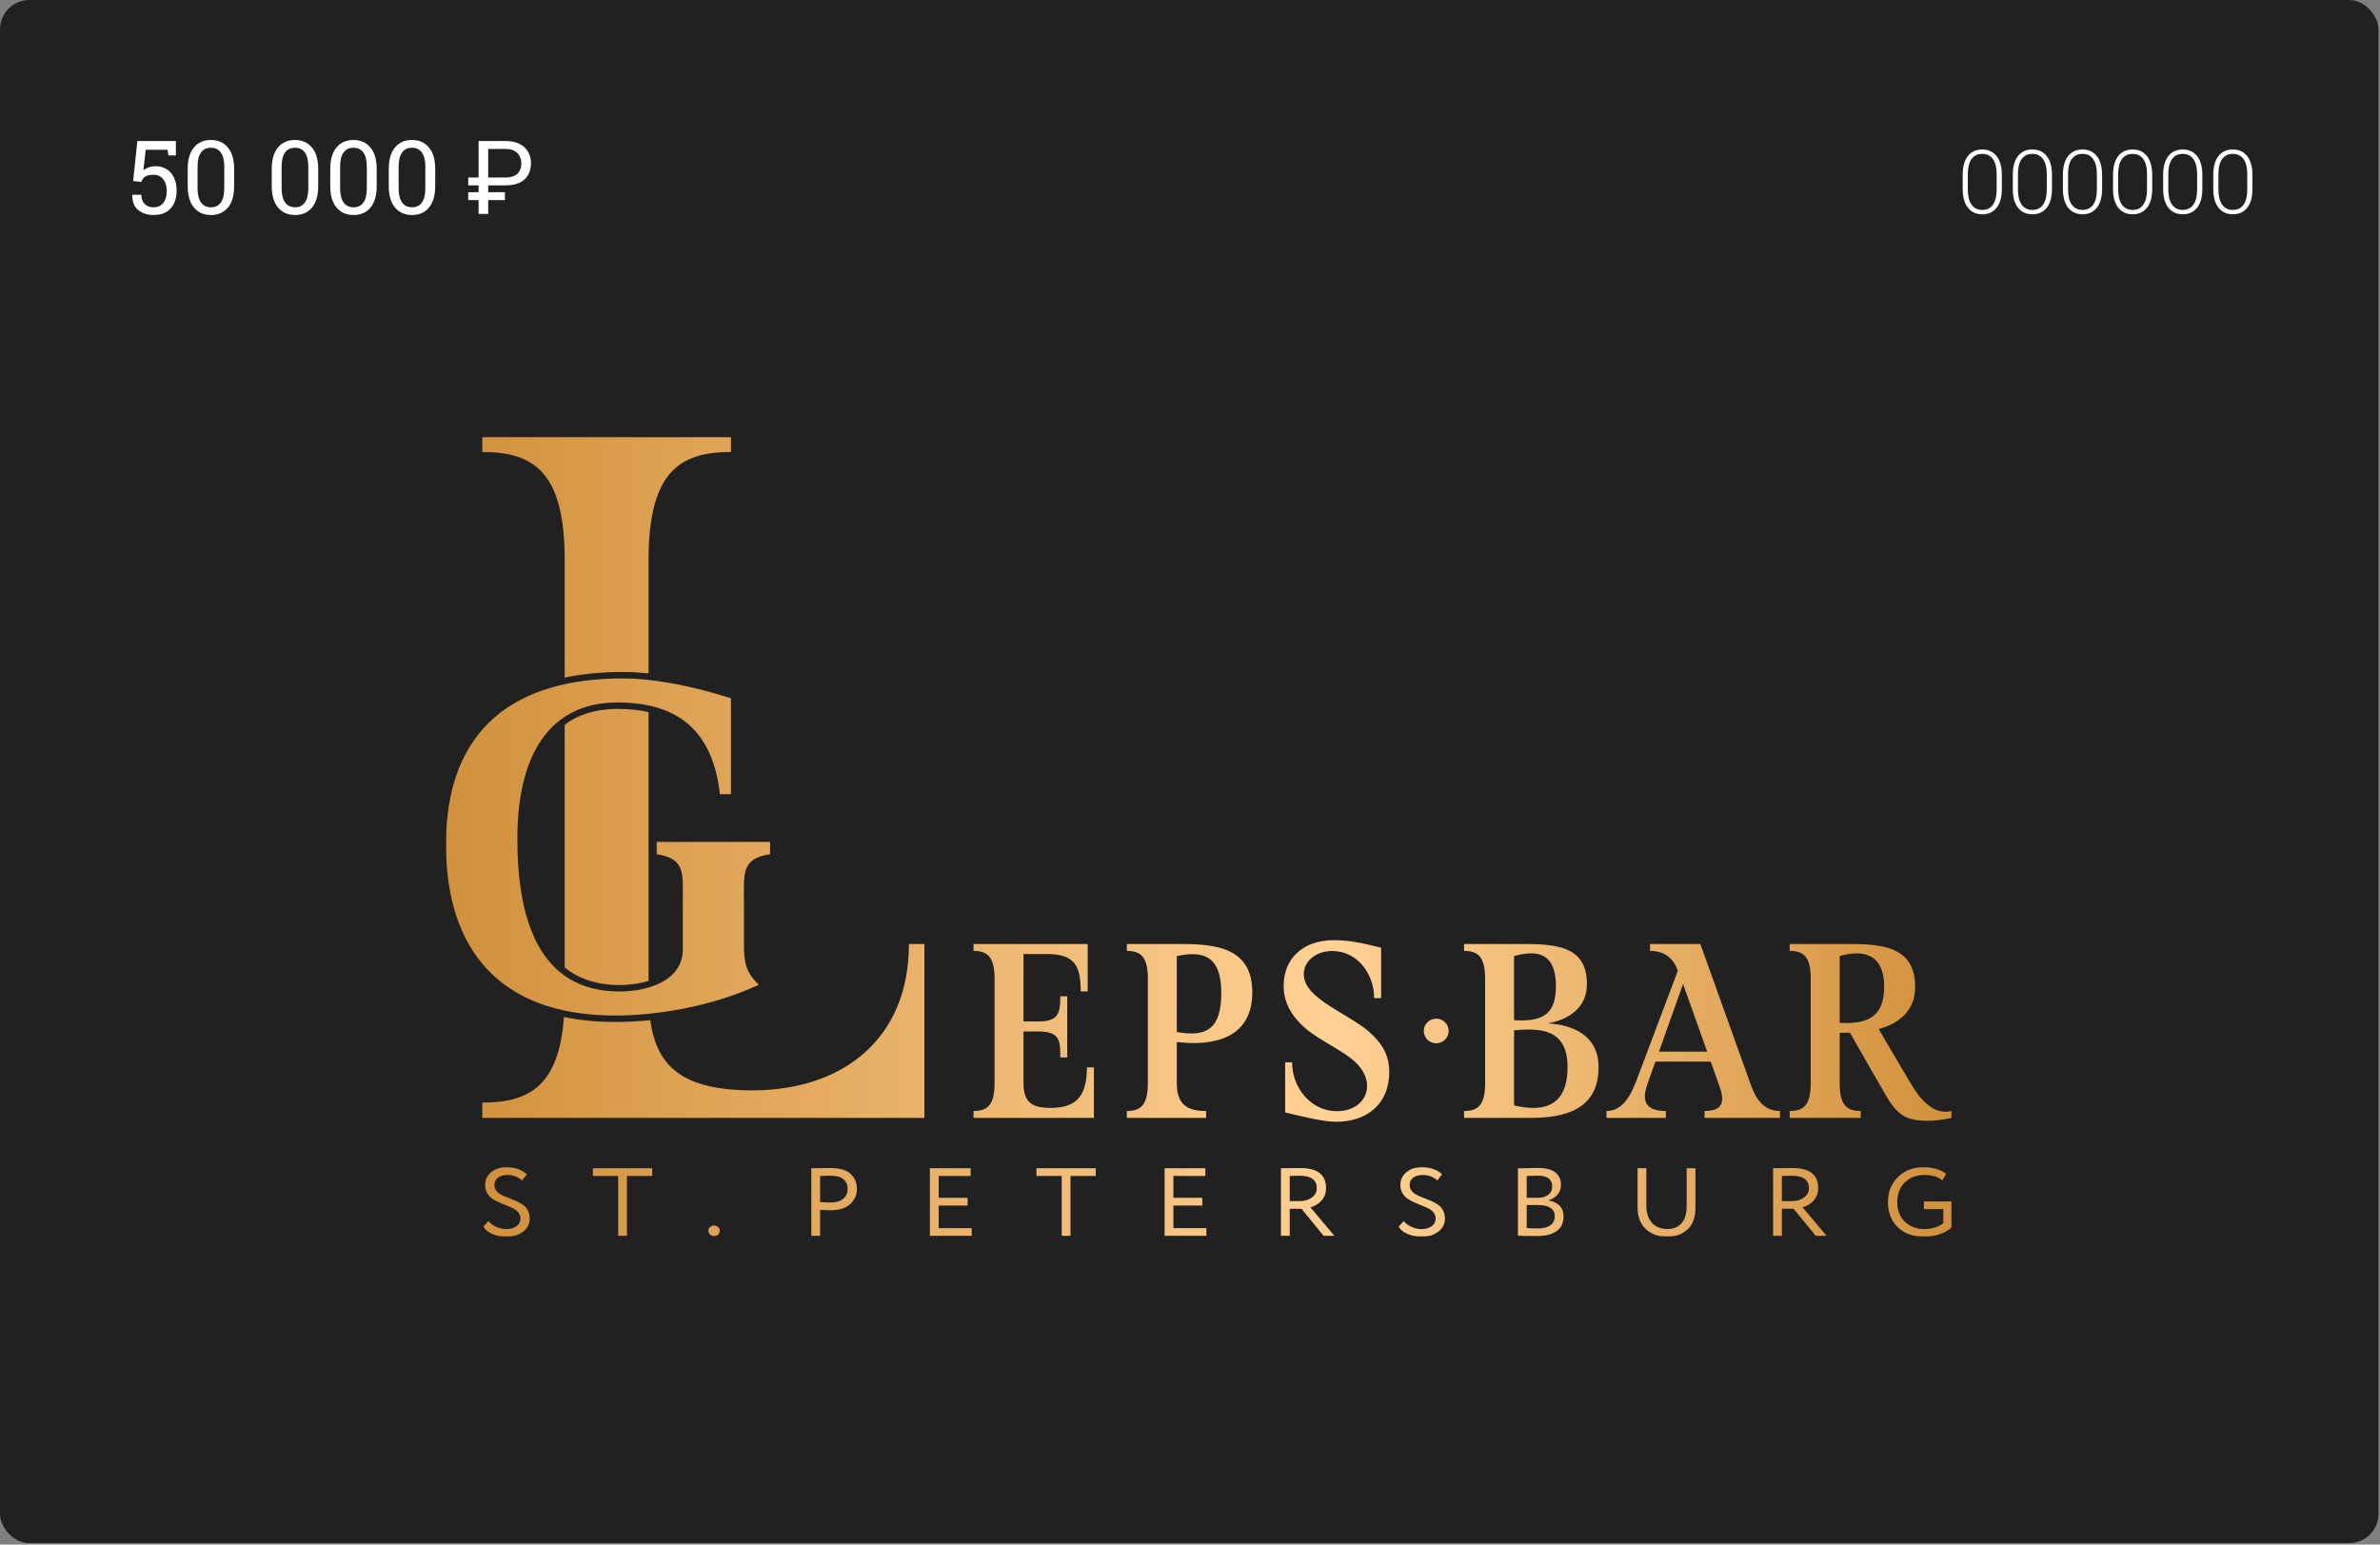 <?xml version="1.0" encoding="UTF-8"?> <svg xmlns="http://www.w3.org/2000/svg" width="812" height="527" viewBox="0 0 812 527" fill="none"><rect x="0" y="0" width="812" height="527" fill="#808080" stroke="none"/><rect width="811.48" height="526.519" rx="10" fill="#212121"></rect><path d="M682.983 64.462C682.983 67.237 682.392 69.373 681.211 70.868C680.039 72.364 678.405 73.112 676.308 73.112C674.221 73.112 672.582 72.364 671.391 70.868C670.21 69.363 669.619 67.227 669.619 64.462V59.665C669.619 56.899 670.205 54.764 671.376 53.258C672.558 51.753 674.192 51 676.279 51C678.376 51 680.015 51.753 681.196 53.258C682.387 54.764 682.983 56.899 682.983 59.665V64.462ZM681.211 59.37C681.211 57.165 680.787 55.472 679.941 54.292C679.104 53.101 677.883 52.505 676.279 52.505C674.684 52.505 673.468 53.101 672.631 54.292C671.795 55.482 671.376 57.175 671.376 59.37V64.728C671.376 66.912 671.8 68.61 672.646 69.82C673.503 71.021 674.723 71.621 676.308 71.621C677.903 71.621 679.119 71.021 679.956 69.82C680.792 68.62 681.211 66.922 681.211 64.728V59.37Z" fill="white"></path><path d="M700.082 64.462C700.082 67.237 699.491 69.373 698.31 70.868C697.139 72.364 695.505 73.112 693.408 73.112C691.321 73.112 689.682 72.364 688.491 70.868C687.309 69.363 686.719 67.227 686.719 64.462V59.665C686.719 56.899 687.304 54.764 688.476 53.258C689.657 51.753 691.291 51 693.378 51C695.475 51 697.114 51.753 698.295 53.258C699.487 54.764 700.082 56.899 700.082 59.665V64.462ZM698.31 59.37C698.31 57.165 697.887 55.472 697.04 54.292C696.203 53.101 694.983 52.505 693.378 52.505C691.783 52.505 690.568 53.101 689.731 54.292C688.894 55.482 688.476 57.175 688.476 59.37V64.728C688.476 66.912 688.899 68.61 689.746 69.82C690.602 71.021 691.823 71.621 693.408 71.621C695.002 71.621 696.218 71.021 697.055 69.82C697.892 68.62 698.31 66.922 698.31 64.728V59.37Z" fill="white"></path><path d="M717.182 64.462C717.182 67.237 716.591 69.373 715.41 70.868C714.238 72.364 712.604 73.112 710.507 73.112C708.42 73.112 706.781 72.364 705.59 70.868C704.409 69.363 703.818 67.227 703.818 64.462V59.665C703.818 56.899 704.404 54.764 705.575 53.258C706.757 51.753 708.391 51 710.478 51C712.574 51 714.214 51.753 715.395 53.258C716.586 54.764 717.182 56.899 717.182 59.665V64.462ZM715.41 59.37C715.41 57.165 714.986 55.472 714.14 54.292C713.303 53.101 712.082 52.505 710.478 52.505C708.883 52.505 707.667 53.101 706.83 54.292C705.994 55.482 705.575 57.175 705.575 59.37V64.728C705.575 66.912 705.999 68.61 706.845 69.82C707.702 71.021 708.922 71.621 710.507 71.621C712.102 71.621 713.318 71.021 714.154 69.82C714.991 68.62 715.41 66.922 715.41 64.728V59.37Z" fill="white"></path><path d="M734.281 64.462C734.281 67.237 733.69 69.373 732.509 70.868C731.338 72.364 729.703 73.112 727.607 73.112C725.52 73.112 723.881 72.364 722.689 70.868C721.508 69.363 720.917 67.227 720.917 64.462V59.665C720.917 56.899 721.503 54.764 722.675 53.258C723.856 51.753 725.49 51 727.577 51C729.674 51 731.313 51.753 732.494 53.258C733.685 54.764 734.281 56.899 734.281 59.665V64.462ZM732.509 59.37C732.509 57.165 732.086 55.472 731.239 54.292C730.402 53.101 729.182 52.505 727.577 52.505C725.982 52.505 724.767 53.101 723.93 54.292C723.093 55.482 722.675 57.175 722.675 59.37V64.728C722.675 66.912 723.098 68.61 723.945 69.82C724.801 71.021 726.022 71.621 727.607 71.621C729.201 71.621 730.417 71.021 731.254 69.82C732.091 68.62 732.509 66.922 732.509 64.728V59.37Z" fill="white"></path><path d="M751.38 64.462C751.38 67.237 750.79 69.373 749.608 70.868C748.437 72.364 746.803 73.112 744.706 73.112C742.619 73.112 740.98 72.364 739.789 70.868C738.608 69.363 738.017 67.227 738.017 64.462V59.665C738.017 56.899 738.603 54.764 739.774 53.258C740.955 51.753 742.59 51 744.677 51C746.773 51 748.412 51.753 749.594 53.258C750.785 54.764 751.38 56.899 751.38 59.665V64.462ZM749.608 59.37C749.608 57.165 749.185 55.472 748.339 54.292C747.502 53.101 746.281 52.505 744.677 52.505C743.082 52.505 741.866 53.101 741.029 54.292C740.192 55.482 739.774 57.175 739.774 59.37V64.728C739.774 66.912 740.197 68.61 741.044 69.82C741.9 71.021 743.121 71.621 744.706 71.621C746.301 71.621 747.517 71.021 748.353 69.82C749.19 68.62 749.608 66.922 749.608 64.728V59.37Z" fill="white"></path><path d="M768.48 64.462C768.48 67.237 767.889 69.373 766.708 70.868C765.536 72.364 763.902 73.112 761.805 73.112C759.718 73.112 758.079 72.364 756.888 70.868C755.707 69.363 755.116 67.227 755.116 64.462V59.665C755.116 56.899 755.702 54.764 756.874 53.258C758.055 51.753 759.689 51 761.776 51C763.873 51 765.512 51.753 766.693 53.258C767.884 54.764 768.48 56.899 768.48 59.665V64.462ZM766.708 59.37C766.708 57.165 766.285 55.472 765.438 54.292C764.601 53.101 763.381 52.505 761.776 52.505C760.181 52.505 758.965 53.101 758.129 54.292C757.292 55.482 756.874 57.175 756.874 59.37V64.728C756.874 66.912 757.297 68.61 758.143 69.82C759 71.021 760.221 71.621 761.805 71.621C763.4 71.621 764.616 71.021 765.453 69.82C766.29 68.62 766.708 66.922 766.708 64.728V59.37Z" fill="white"></path><path d="M57.477 53.039L57.152 51.108H49.718L48.915 58.098C49.428 57.71 50.003 57.391 50.641 57.141C51.291 56.879 52.037 56.736 52.88 56.713C55.17 56.691 56.97 57.437 58.28 58.952C59.602 60.467 60.263 62.507 60.263 65.07C60.263 67.565 59.59 69.571 58.246 71.086C56.913 72.601 54.965 73.359 52.401 73.359C50.294 73.359 48.539 72.784 47.138 71.633C45.748 70.482 45.081 68.79 45.138 66.557L45.172 66.455H48.214C48.214 67.799 48.602 68.847 49.376 69.599C50.163 70.351 51.171 70.727 52.401 70.727C53.825 70.727 54.931 70.226 55.717 69.223C56.503 68.221 56.896 66.848 56.896 65.105C56.896 63.498 56.497 62.188 55.7 61.174C54.913 60.148 53.82 59.636 52.418 59.636C51.097 59.636 50.134 59.835 49.53 60.234C48.938 60.633 48.505 61.242 48.231 62.062L45.429 61.772L46.864 48.117H60.006V53.039H57.477Z" fill="white"></path><path d="M79.882 63.515C79.882 66.694 79.175 69.132 77.763 70.83C76.35 72.516 74.419 73.359 71.969 73.359C69.531 73.359 67.6 72.51 66.176 70.812C64.752 69.115 64.04 66.683 64.04 63.515V57.619C64.04 54.452 64.746 52.019 66.159 50.322C67.571 48.613 69.497 47.758 71.935 47.758C74.385 47.758 76.321 48.613 77.746 50.322C79.17 52.019 79.882 54.452 79.882 57.619V63.515ZM76.515 56.901C76.515 54.748 76.122 53.13 75.336 52.048C74.561 50.954 73.427 50.407 71.935 50.407C70.465 50.407 69.343 50.954 68.568 52.048C67.794 53.13 67.406 54.748 67.406 56.901V64.199C67.406 66.352 67.799 67.981 68.585 69.086C69.371 70.18 70.499 70.727 71.969 70.727C73.462 70.727 74.59 70.18 75.353 69.086C76.128 67.993 76.515 66.363 76.515 64.199V56.901Z" fill="white"></path><path d="M108.559 63.515C108.559 66.694 107.852 69.132 106.439 70.83C105.027 72.516 103.095 73.359 100.646 73.359C98.208 73.359 96.277 72.51 94.853 70.812C93.428 69.115 92.716 66.683 92.716 63.515V57.619C92.716 54.452 93.423 52.019 94.835 50.322C96.248 48.613 98.174 47.758 100.612 47.758C103.061 47.758 104.998 48.613 106.422 50.322C107.846 52.019 108.559 54.452 108.559 57.619V63.515ZM105.192 56.901C105.192 54.748 104.799 53.13 104.013 52.048C103.238 50.954 102.104 50.407 100.612 50.407C99.142 50.407 98.02 50.954 97.245 52.048C96.47 53.13 96.083 54.748 96.083 56.901V64.199C96.083 66.352 96.476 67.981 97.262 69.086C98.048 70.18 99.176 70.727 100.646 70.727C102.138 70.727 103.266 70.18 104.03 69.086C104.804 67.993 105.192 66.363 105.192 64.199V56.901Z" fill="white"></path><path d="M128.519 63.515C128.519 66.694 127.813 69.132 126.4 70.83C124.988 72.516 123.056 73.359 120.607 73.359C118.169 73.359 116.238 72.51 114.813 70.812C113.389 69.115 112.677 66.683 112.677 63.515V57.619C112.677 54.452 113.384 52.019 114.796 50.322C116.209 48.613 118.135 47.758 120.573 47.758C123.022 47.758 124.959 48.613 126.383 50.322C127.807 52.019 128.519 54.452 128.519 57.619V63.515ZM125.153 56.901C125.153 54.748 124.76 53.13 123.974 52.048C123.199 50.954 122.065 50.407 120.573 50.407C119.103 50.407 117.981 50.954 117.206 52.048C116.431 53.13 116.044 54.748 116.044 56.901V64.199C116.044 66.352 116.437 67.981 117.223 69.086C118.009 70.18 119.137 70.727 120.607 70.727C122.099 70.727 123.227 70.18 123.991 69.086C124.765 67.993 125.153 66.363 125.153 64.199V56.901Z" fill="white"></path><path d="M148.48 63.515C148.48 66.694 147.774 69.132 146.361 70.83C144.949 72.516 143.017 73.359 140.568 73.359C138.13 73.359 136.199 72.51 134.774 70.812C133.35 69.115 132.638 66.683 132.638 63.515V57.619C132.638 54.452 133.345 52.019 134.757 50.322C136.17 48.613 138.095 47.758 140.534 47.758C142.983 47.758 144.92 48.613 146.344 50.322C147.768 52.019 148.48 54.452 148.48 57.619V63.515ZM145.114 56.901C145.114 54.748 144.721 53.13 143.935 52.048C143.16 50.954 142.026 50.407 140.534 50.407C139.064 50.407 137.942 50.954 137.167 52.048C136.392 53.13 136.005 54.748 136.005 56.901V64.199C136.005 66.352 136.398 67.981 137.184 69.086C137.97 70.18 139.098 70.727 140.568 70.727C142.06 70.727 143.188 70.18 143.952 69.086C144.726 67.993 145.114 66.363 145.114 64.199V56.901Z" fill="white"></path><path d="M172.475 63.242H159.743V60.559H172.475C173.716 60.559 174.736 60.359 175.534 59.96C176.331 59.562 176.918 58.998 177.294 58.269C177.681 57.539 177.875 56.679 177.875 55.688C177.875 54.879 177.693 54.104 177.328 53.364C176.975 52.623 176.4 52.014 175.602 51.535C174.816 51.057 173.773 50.817 172.475 50.817H166.561V73H163.28V48.117H172.475C174.354 48.117 175.938 48.442 177.226 49.091C178.513 49.729 179.487 50.618 180.148 51.757C180.82 52.885 181.156 54.184 181.156 55.654C181.156 57.249 180.82 58.616 180.148 59.755C179.487 60.883 178.513 61.749 177.226 62.353C175.938 62.946 174.354 63.242 172.475 63.242ZM172.269 65.583V68.283H159.743V65.583H172.269Z" fill="white"></path><g clip-path="url(#clip0_2292_562)"><mask id="mask0_2292_562" style="mask-type:luminance" maskUnits="userSpaceOnUse" x="152" y="149" width="514" height="273"><path d="M666 149H152V422H666V149Z" fill="white"></path></mask><g mask="url(#mask0_2292_562)"><path d="M574.222 335.734L566.002 358.811H582.447L574.222 335.734ZM640.944 351.098L651.825 369.563C654.962 374.88 659.581 380.634 665.834 379.071V381.423C662.622 382.102 660.001 382.417 657.758 382.417C649.669 382.417 646.969 379.968 643.03 373.093L631.146 352.346C629.994 352.39 628.828 352.408 627.65 352.408V369.654C627.65 377.28 630.296 379.071 634.827 379.071V381.423H610.604V379.071C615.135 379.071 617.781 377.284 617.781 369.654V333.864C617.781 326.239 615.135 324.448 610.604 324.448V322.1H631.734C643.999 322.1 653.406 324.032 653.406 336.733C653.406 344.997 647.697 349.324 640.944 351.098ZM541.424 335.84C541.424 323.892 532.905 322.1 520.64 322.1H499.51V324.448C504.042 324.448 506.687 326.244 506.687 333.864V369.654C506.687 377.28 504.042 379.071 499.51 379.071V381.423H522.057C533.445 381.423 545.526 378.878 545.389 363.9C545.289 353.231 536.52 349.613 528.023 349.176C535.226 347.936 541.424 343.819 541.424 335.84ZM516.561 377.153V351.514C523.843 351.05 534.809 349.942 534.809 364.062C534.809 377.415 526.751 379.601 516.561 377.153ZM516.561 348.098V326.213C522.895 324.496 530.839 323.818 530.839 336.47C530.839 346.206 526.238 348.65 516.561 348.098ZM627.65 348.992C637.334 349.543 642.829 346.815 642.829 336.663C642.829 323.818 633.473 324.496 627.65 326.213V348.992ZM564.782 362.227L562.041 369.931C559.997 375.664 561.436 379.071 568.362 379.071V381.423H548.096V379.071C553.662 379.071 556.439 373.653 558.356 368.573L572.455 331.153C570.832 327.01 568.103 324.448 562.949 324.448V322.1H580.118L597.445 370.43C599.057 374.932 601.752 379.071 607.282 379.071V381.423H581.561V379.071C588.611 379.071 588.207 374.976 586.544 370.316L583.662 362.227H564.782ZM471.208 323.349V340.556H468.835C468.835 332.747 463.519 324.588 454.662 324.479C446.845 324.382 442.222 331.048 446.367 336.982C450.412 342.764 462.062 347.305 467.673 352.552C471.121 355.78 473.981 359.555 473.981 365.765C473.981 376.417 466.681 382.741 455.855 382.741C450.894 382.741 443.073 380.604 438.467 379.544V362.446H440.84C440.84 371.389 447.438 379.132 456.075 379.132C466.186 379.132 470.041 369.471 462.343 362.336C457.847 358.171 450.293 355.123 445.323 350.8C440.923 346.977 437.941 342.343 437.941 336.365C437.941 327.251 444.31 320.782 455.14 320.782C460.479 320.782 465.208 321.877 471.208 323.349ZM427.255 338.577C427.255 323.362 414.801 322.1 403.011 322.1H384.451V324.448C388.978 324.448 391.623 326.239 391.623 333.864V369.654C391.623 377.28 388.978 379.071 384.451 379.071V381.423H411.507V379.071C405.559 379.071 401.497 377.284 401.497 369.654V355.526C414.538 357.103 427.255 353.976 427.255 338.577ZM401.497 352.11V326.213C409.612 324.496 416.675 325.359 416.675 338.713C416.675 350.905 411.832 354.011 401.497 352.11ZM371.094 338.257V322.1H332.15V324.448C336.676 324.448 339.322 326.244 339.322 333.864V369.654C339.322 377.28 336.676 379.071 332.15 379.071V381.423H373.217V364.18H370.839C370.839 375.387 365.939 378.007 358.25 378.007C351.038 378.007 349.196 375.09 349.196 369.458V351.935H354.293C361.728 351.935 361.746 355.246 361.746 360.786H364.119V339.935H361.746C361.746 345.786 361.092 348.518 354.293 348.518H349.196V325.512H357.118C366.352 325.512 368.716 329.148 368.716 338.257H371.094ZM315.384 322.1V381.423H164.548V376.198C180.664 376.198 190.692 370.417 192.403 346.999C197.741 348.115 203.575 348.694 209.892 348.694C213.783 348.694 217.796 348.483 221.854 348.067C224.034 363.887 232.895 372.028 256.744 372.028C286.867 372.028 310.103 355.044 310.103 322.1H315.384ZM192.661 330.111V247.266C197.184 243.889 203.044 241.879 210.589 241.879C214.52 241.879 218.077 242.233 221.275 242.956V334.648C218.011 335.699 214.427 336.098 211.431 336.098C203.4 336.098 197.294 333.847 192.661 330.111ZM192.661 231.201V191.115C192.661 161.241 182.305 154.225 164.548 154.225V149H249.388V154.225C231.636 154.225 221.275 161.241 221.275 191.115V229.769C218.266 229.458 215.309 229.287 212.458 229.287C205.321 229.287 198.71 229.923 192.661 231.201ZM224.047 287.243V291.456C233.947 292.945 232.961 298.083 232.961 307.709V323.888C232.961 334.828 220.634 338.297 211.431 338.297C183.392 338.297 176.514 312.833 176.514 286.201C176.514 254.107 190.078 239.68 210.589 239.68C230.614 239.68 243.076 248.628 245.629 270.96H249.38V238.27C242.19 235.888 226.306 231.481 212.458 231.481C176.383 231.481 152.151 247.936 152.151 288.145C152.151 323.62 170.228 346.495 209.892 346.495C223.74 346.495 242.73 343.552 258.89 335.988C254.389 331.727 253.819 328.232 253.819 322.145V307.709C253.819 298.069 252.832 292.945 262.732 291.456V287.243H224.047ZM490.009 347.559C492.356 347.559 494.255 349.438 494.255 351.759C494.255 354.081 492.356 355.964 490.009 355.964C487.662 355.964 485.763 354.081 485.763 351.759C485.763 349.438 487.662 347.559 490.009 347.559Z" fill="url(#paint0_linear_2292_562)"></path><path d="M177.559 415.767C177.559 414.997 177.335 414.327 176.887 413.757C176.44 413.183 175.865 412.719 175.164 412.356C174.457 411.992 173.677 411.647 172.821 411.318C171.966 410.989 171.11 410.63 170.251 410.245C169.395 409.859 168.614 409.426 167.913 408.944C167.206 408.458 166.632 407.823 166.189 407.03C165.741 406.242 165.517 405.326 165.517 404.297C165.517 402.581 166.189 401.148 167.522 399.992C168.86 398.84 170.667 398.262 172.944 398.262C174.352 398.262 175.659 398.481 176.87 398.919C178.081 399.362 179.037 399.944 179.739 400.667L178.12 402.778C176.782 401.525 175.115 400.899 173.119 400.899C171.76 400.899 170.68 401.205 169.882 401.823C169.084 402.436 168.685 403.264 168.685 404.297C168.685 405.064 168.908 405.734 169.356 406.308C169.799 406.877 170.373 407.341 171.08 407.692C171.782 408.042 172.562 408.379 173.418 408.694C174.277 409.014 175.133 409.36 175.988 409.733C176.848 410.109 177.624 410.53 178.331 411.003C179.037 411.475 179.607 412.12 180.055 412.934C180.502 413.744 180.726 414.682 180.726 415.737C180.726 417.603 179.954 419.114 178.418 420.27C176.883 421.422 174.975 422 172.698 422C171.102 422 169.553 421.685 168.053 421.058C166.548 420.432 165.504 419.591 164.921 418.535L166.645 416.626C167.347 417.48 168.263 418.154 169.391 418.636C170.518 419.118 171.632 419.363 172.733 419.363C174.093 419.363 175.238 419.043 176.164 418.404C177.094 417.769 177.559 416.889 177.559 415.767ZM202.286 401.231V398.591H222.525V401.231H213.901V421.671H210.91V401.231H202.286ZM241.69 419.889C241.69 419.429 241.879 419.021 242.256 418.667C242.629 418.317 243.112 418.141 243.695 418.141C244.212 418.141 244.651 418.321 245.015 418.685C245.379 419.048 245.563 419.451 245.563 419.889C245.563 420.393 245.388 420.835 245.033 421.207C244.682 421.58 244.239 421.768 243.695 421.768C243.112 421.768 242.629 421.58 242.256 421.207C241.879 420.835 241.69 420.393 241.69 419.889ZM279.792 421.671H276.8V398.591C277.248 398.591 278.296 398.582 279.954 398.56C281.608 398.538 282.705 398.525 283.244 398.525C286.481 398.525 288.811 399.204 290.232 400.553C291.649 401.906 292.359 403.614 292.359 405.681C292.359 407.7 291.592 409.417 290.057 410.823C288.517 412.229 286.328 412.934 283.49 412.934C282.13 412.934 280.897 412.89 279.792 412.802V421.671ZM283.525 401.161C282.586 401.161 281.345 401.183 279.792 401.231V410.131C281.13 410.24 282.327 410.297 283.385 410.297C285.192 410.297 286.613 409.881 287.644 409.058C288.675 408.235 289.192 407.096 289.192 405.646C289.192 404.241 288.723 403.141 287.784 402.348C286.845 401.56 285.424 401.161 283.525 401.161ZM317.262 421.671V398.591H331.167V401.231H320.258V408.681H330.115V411.318H320.258V419.03H331.518V421.671H317.262ZM353.609 401.231V398.591H373.849V401.231H365.225V421.671H362.233V401.231H353.609ZM397.343 421.671V398.591H411.248V401.231H400.335V408.681H410.191V411.318H400.335V419.03H411.599V421.671H397.343ZM440.024 421.671H437.033V398.591C437.55 398.591 438.735 398.582 440.586 398.56C442.442 398.538 443.463 398.525 443.652 398.525C449.491 398.525 452.417 400.811 452.417 405.383C452.417 407.074 451.895 408.497 450.846 409.654C449.802 410.806 448.543 411.559 447.065 411.909L455.268 421.671H451.605L444.038 412.439H440.024V421.671ZM443.472 401.161C442.722 401.161 441.573 401.183 440.024 401.231V409.803H443.652C445.152 409.803 446.459 409.4 447.574 408.598C448.688 407.797 449.245 406.737 449.245 405.414C449.245 402.581 447.324 401.161 443.472 401.161ZM489.816 415.767C489.816 414.997 489.593 414.327 489.145 413.757C488.698 413.183 488.123 412.719 487.421 412.356C486.715 411.992 485.939 411.647 485.079 411.318C484.224 410.989 483.368 410.63 482.513 410.245C481.653 409.859 480.872 409.426 480.17 408.944C479.468 408.458 478.89 407.823 478.447 407.03C477.999 406.242 477.775 405.326 477.775 404.297C477.775 402.581 478.447 401.148 479.784 399.992C481.122 398.84 482.929 398.262 485.206 398.262C486.61 398.262 487.922 398.481 489.127 398.919C490.338 399.362 491.295 399.944 491.996 400.667L490.378 402.778C489.04 401.525 487.373 400.899 485.381 400.899C484.017 400.899 482.938 401.205 482.14 401.823C481.342 402.436 480.947 403.264 480.947 404.297C480.947 405.064 481.166 405.734 481.613 406.308C482.061 406.877 482.636 407.341 483.337 407.692C484.044 408.042 484.824 408.379 485.68 408.694C486.535 409.014 487.39 409.36 488.25 409.733C489.106 410.109 489.886 410.53 490.588 411.003C491.295 411.475 491.869 412.12 492.312 412.934C492.76 413.744 492.984 414.682 492.984 415.737C492.984 417.603 492.216 419.114 490.676 420.27C489.141 421.422 487.233 422 484.956 422C483.359 422 481.811 421.685 480.311 421.058C478.81 420.432 477.766 419.591 477.179 418.535L478.903 416.626C479.609 417.48 480.521 418.154 481.648 418.636C482.776 419.118 483.89 419.363 484.991 419.363C486.355 419.363 487.496 419.043 488.426 418.404C489.351 417.769 489.816 416.889 489.816 415.767ZM517.886 421.636V398.626C521.549 398.538 523.799 398.494 524.646 398.494C527.414 398.494 529.427 399.011 530.682 400.045C531.936 401.074 532.563 402.462 532.563 404.197C532.563 405.581 532.177 406.719 531.405 407.608C530.629 408.497 529.607 409.141 528.339 409.535V409.601C529.914 409.846 531.155 410.433 532.072 411.366C532.989 412.299 533.445 413.538 533.445 415.076C533.445 417.318 532.629 418.995 530.998 420.103C529.37 421.212 527.203 421.768 524.505 421.768C522.018 421.768 519.811 421.724 517.886 421.636ZM524.856 411.151H520.878V419C521.957 419.088 523.225 419.131 524.681 419.131C526.536 419.131 527.957 418.772 528.958 418.058C529.953 417.344 530.453 416.293 530.453 414.909C530.453 413.701 529.967 412.772 528.993 412.124C528.019 411.476 526.642 411.151 524.856 411.151ZM524.576 401.131C523.869 401.131 522.637 401.161 520.878 401.231V408.681H524.821C526.181 408.681 527.313 408.34 528.216 407.657C529.12 406.978 529.572 406.032 529.572 404.823C529.572 402.361 527.905 401.131 524.576 401.131ZM578.447 398.591V412.045C578.447 415.36 577.543 417.844 575.736 419.494C573.933 421.141 571.657 421.965 568.911 421.965C565.836 421.965 563.366 421.093 561.502 419.346C559.633 417.598 558.703 415.089 558.703 411.813V398.591H561.695V411.283C561.695 413.81 562.322 415.785 563.576 417.204C564.831 418.619 566.607 419.328 568.911 419.328C570.972 419.328 572.582 418.662 573.732 417.335C574.88 416.004 575.455 414.055 575.455 411.484V398.591H578.447ZM607.931 421.671H604.938V398.591C605.455 398.591 606.638 398.582 608.492 398.56C610.346 398.538 611.367 398.525 611.551 398.525C617.396 398.525 620.319 400.811 620.319 405.383C620.319 407.074 619.793 408.497 618.75 409.654C617.707 410.806 616.45 411.559 614.969 411.909L623.167 421.671H619.508L611.941 412.439H607.931V421.671ZM611.375 401.161C610.626 401.161 609.478 401.183 607.931 401.231V409.803H611.551C613.058 409.803 614.364 409.4 615.477 408.598C616.594 407.797 617.151 406.737 617.151 405.414C617.151 402.581 615.227 401.161 611.375 401.161ZM656.382 412.571V409.934H665.847V418.803C664.791 419.788 663.398 420.572 661.658 421.141C659.923 421.715 658.249 422 656.627 422C652.802 422 649.765 420.922 647.509 418.768C645.261 416.613 644.13 413.736 644.13 410.131C644.13 406.746 645.248 403.921 647.474 401.656C649.708 399.392 652.627 398.262 656.237 398.262C659.384 398.262 661.969 399.011 663.985 400.505L662.683 402.747C661.224 401.516 659.195 400.899 656.592 400.899C653.823 400.899 651.579 401.744 649.871 403.439C648.153 405.13 647.298 407.363 647.298 410.131C647.298 412.921 648.162 415.159 649.888 416.841C651.61 418.522 653.884 419.363 656.698 419.363C657.872 419.363 659.055 419.171 660.251 418.785C661.448 418.4 662.377 417.909 663.034 417.318V412.571H656.382Z" fill="url(#paint1_linear_2292_562)"></path></g></g><defs><linearGradient id="paint0_linear_2292_562" x1="152.151" y1="265.87" x2="665.834" y2="265.87" gradientUnits="userSpaceOnUse"><stop stop-color="#D1913C"></stop><stop offset="0.592" stop-color="#FFD194"></stop><stop offset="1" stop-color="#D1913C"></stop></linearGradient><linearGradient id="paint1_linear_2292_562" x1="164.921" y1="410.131" x2="665.847" y2="410.131" gradientUnits="userSpaceOnUse"><stop stop-color="#D1913C"></stop><stop offset="0.592" stop-color="#FFD194"></stop><stop offset="1" stop-color="#D1913C"></stop></linearGradient><clipPath id="clip0_2292_562"><rect width="514" height="273" fill="white" transform="translate(152 149)"></rect></clipPath></defs></svg> 